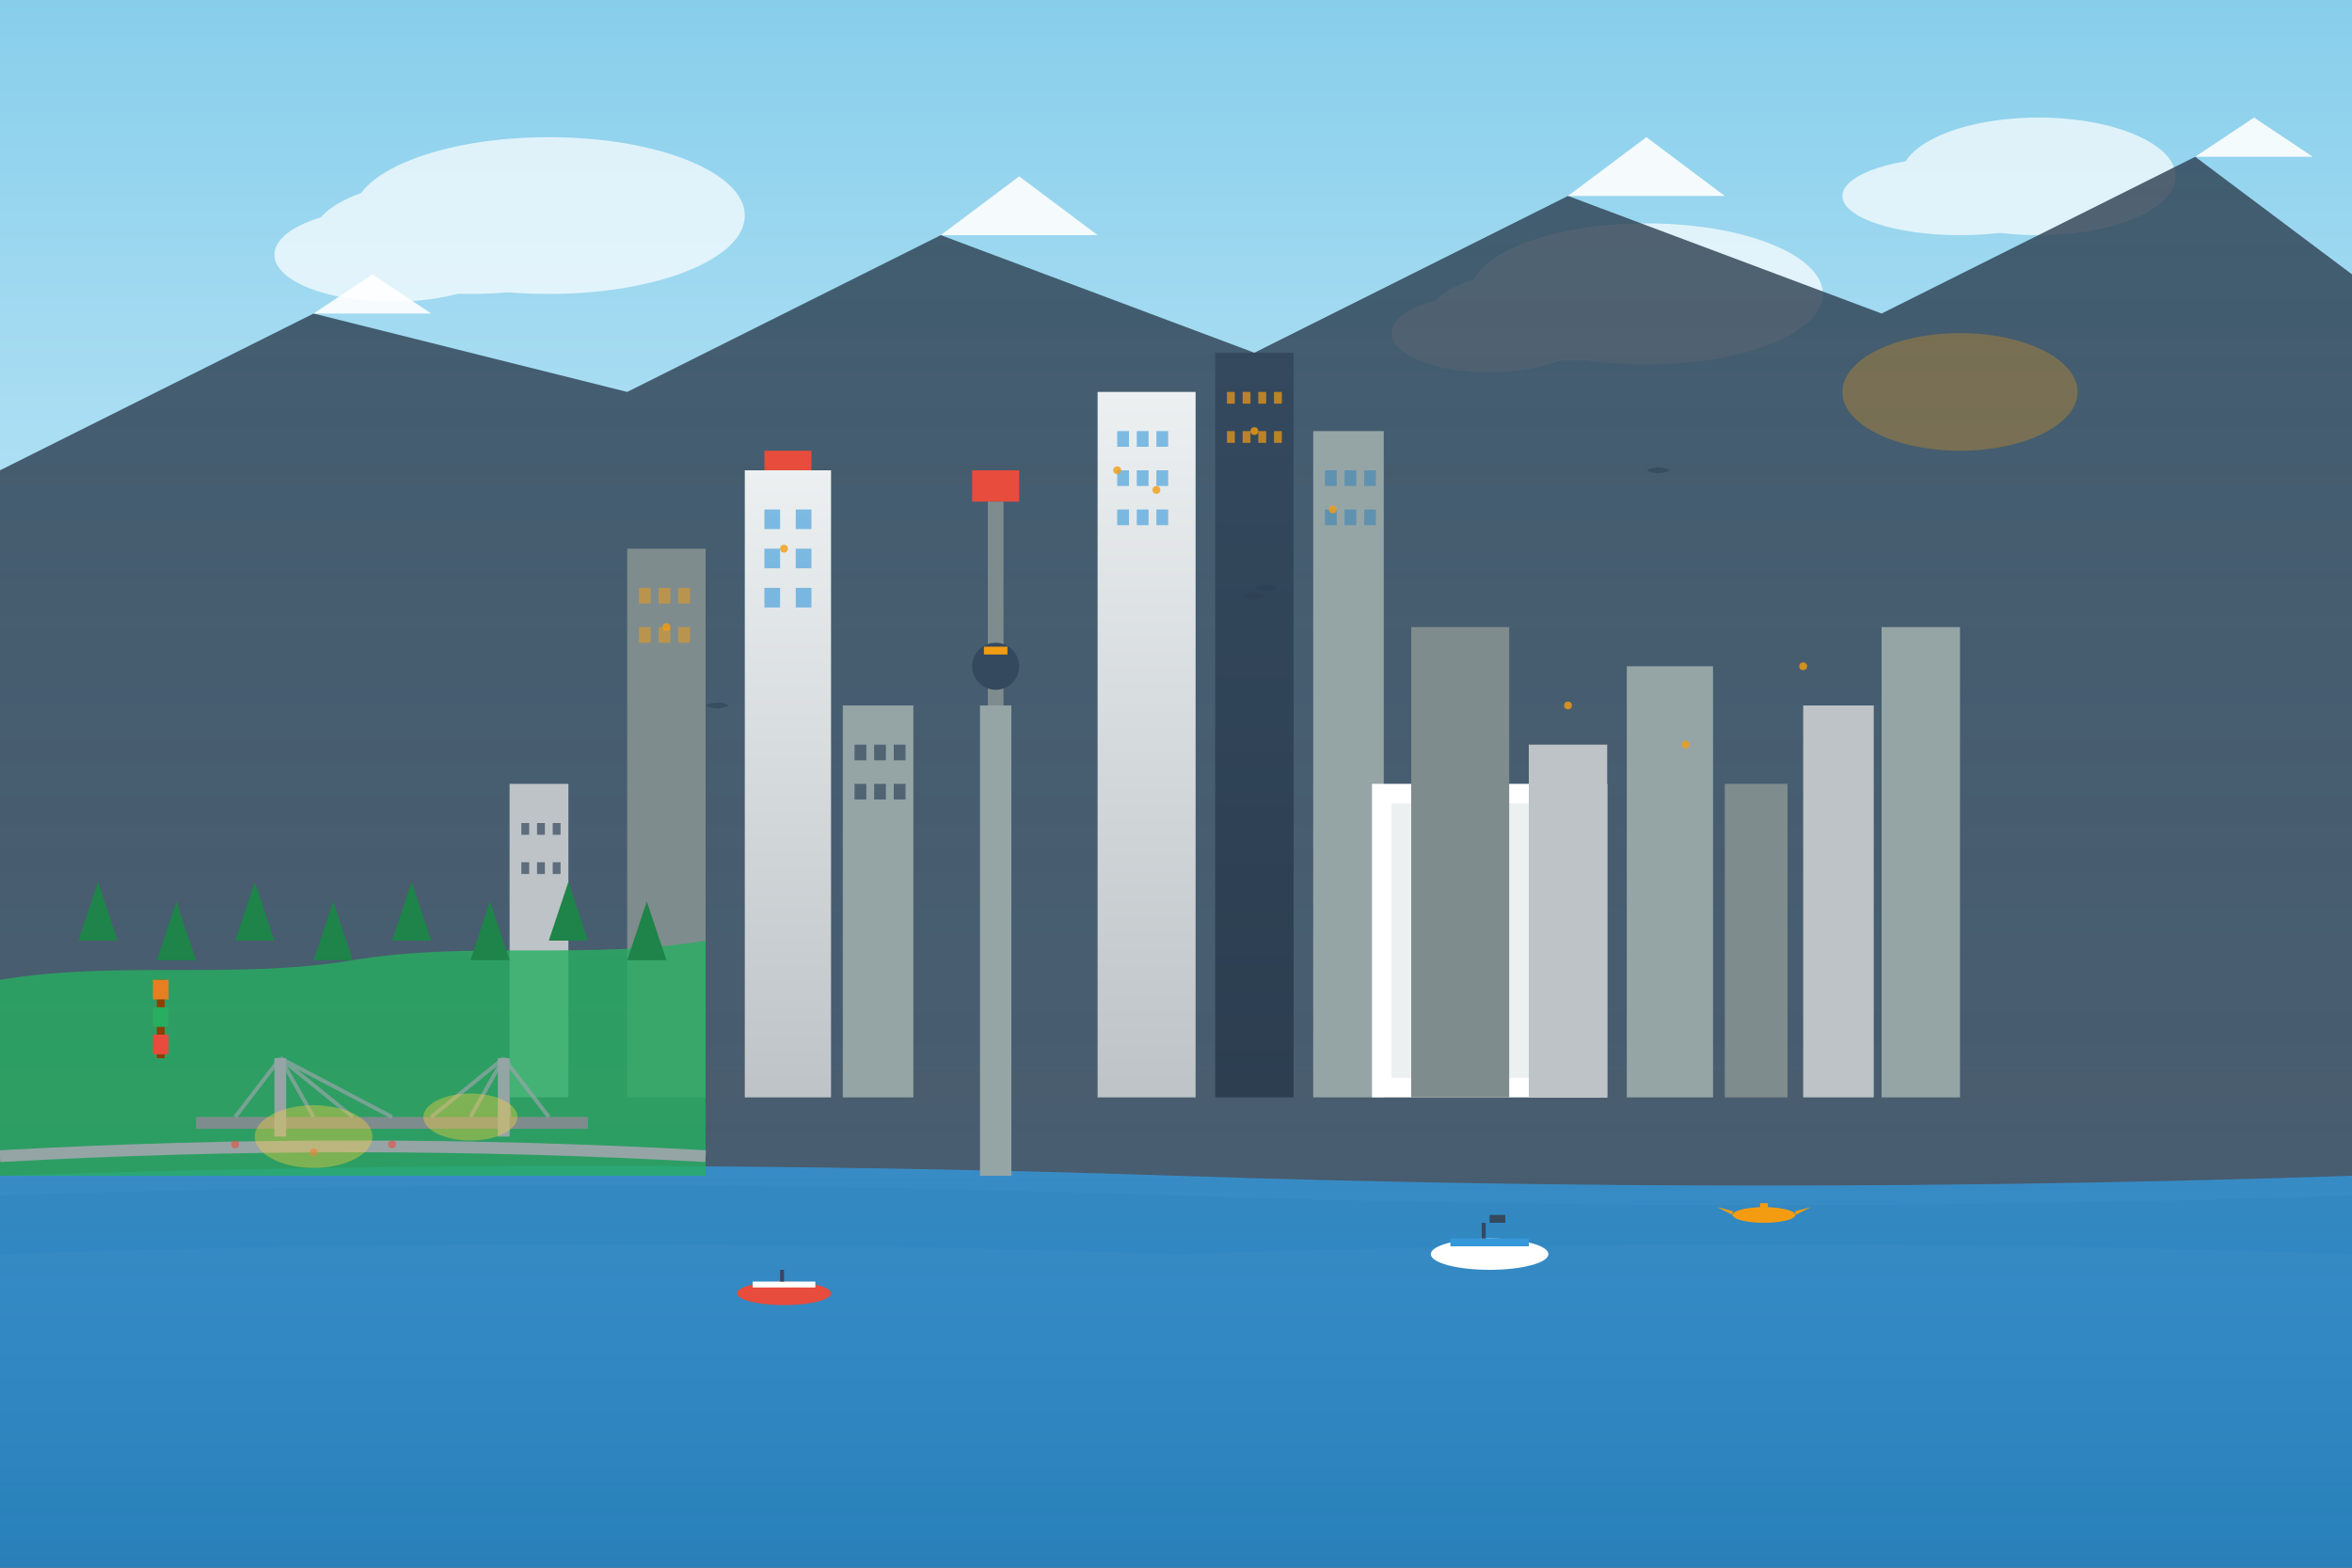 <svg width="600" height="400" viewBox="0 0 600 400" fill="none" xmlns="http://www.w3.org/2000/svg">
  <rect x="0" y="0" width="600" height="400" fill="#333333" stroke="none"/>
  <defs>
    <!-- Gradients -->
    <linearGradient id="skyGradient" x1="0%" y1="0%" x2="0%" y2="100%">
      <stop offset="0%" style="stop-color:#87CEEB;stop-opacity:1" />
      <stop offset="70%" style="stop-color:#E0F6FF;stop-opacity:1" />
      <stop offset="100%" style="stop-color:#F0F8FF;stop-opacity:1" />
    </linearGradient>
    <linearGradient id="mountainGradient" x1="0%" y1="0%" x2="0%" y2="100%">
      <stop offset="0%" style="stop-color:#2c3e50;stop-opacity:0.8" />
      <stop offset="100%" style="stop-color:#34495e;stop-opacity:0.9" />
    </linearGradient>
    <linearGradient id="waterGradient" x1="0%" y1="0%" x2="0%" y2="100%">
      <stop offset="0%" style="stop-color:#3498db;stop-opacity:0.8" />
      <stop offset="100%" style="stop-color:#2980b9;stop-opacity:1" />
    </linearGradient>
    <linearGradient id="buildingGradient1" x1="0%" y1="0%" x2="0%" y2="100%">
      <stop offset="0%" style="stop-color:#ecf0f1;stop-opacity:1" />
      <stop offset="100%" style="stop-color:#bdc3c7;stop-opacity:1" />
    </linearGradient>
    <linearGradient id="buildingGradient2" x1="0%" y1="0%" x2="0%" y2="100%">
      <stop offset="0%" style="stop-color:#34495e;stop-opacity:1" />
      <stop offset="100%" style="stop-color:#2c3e50;stop-opacity:1" />
    </linearGradient>
  </defs>
  
  <!-- Sky Background -->
  <rect width="600" height="400" fill="url(#skyGradient)"/>
  
  <!-- Clouds -->
  <g fill="#ffffff" opacity="0.7">
    <ellipse cx="120" cy="60" rx="40" ry="15"/>
    <ellipse cx="140" cy="55" rx="50" ry="20"/>
    <ellipse cx="100" cy="65" rx="30" ry="12"/>
    
    <ellipse cx="400" cy="80" rx="35" ry="12"/>
    <ellipse cx="420" cy="75" rx="45" ry="18"/>
    <ellipse cx="380" cy="85" rx="25" ry="10"/>
    
    <ellipse cx="500" cy="50" rx="30" ry="10"/>
    <ellipse cx="520" cy="45" rx="35" ry="15"/>
  </g>
  
  <!-- North Shore Mountains -->
  <path d="M0 120L80 80L160 100L240 60L320 90L400 50L480 80L560 40L600 70V400H0Z" fill="url(#mountainGradient)"/>
  
  <!-- Snow Caps -->
  <g fill="#ffffff" opacity="0.9">
    <path d="M80 80L95 70L110 80H80Z"/>
    <path d="M240 60L260 45L280 60H240Z"/>
    <path d="M400 50L420 35L440 50H400Z"/>
    <path d="M560 40L575 30L590 40H560Z"/>
  </g>
  
  <!-- English Bay -->
  <path d="M0 300Q150 295 300 300Q450 305 600 300V400H0Z" fill="url(#waterGradient)"/>
  
  <!-- Water Reflection -->
  <g opacity="0.3">
    <path d="M0 305Q150 300 300 305Q450 310 600 305V320Q450 315 300 320Q150 315 0 320Z" fill="#2980b9"/>
  </g>
  
  <!-- Vancouver Skyline -->
  
  <!-- CN Tower/Harbour Centre -->
  <g transform="translate(250,120)">
    <rect x="0" y="60" width="8" height="120" fill="#95a5a6"/>
    <rect x="-2" y="0" width="12" height="8" fill="#e74c3c"/>
    <rect x="2" y="8" width="4" height="52" fill="#7f8c8d"/>
    <circle cx="4" cy="50" r="6" fill="#34495e"/>
    <rect x="1" y="45" width="6" height="2" fill="#f39c12"/>
  </g>
  
  <!-- Main Buildings -->
  
  <!-- Shangri-La Vancouver -->
  <rect x="280" y="100" width="25" height="180" fill="url(#buildingGradient1)"/>
  <g fill="#3498db" opacity="0.6">
    <rect x="285" y="110" width="3" height="4"/>
    <rect x="290" y="110" width="3" height="4"/>
    <rect x="295" y="110" width="3" height="4"/>
    <rect x="285" y="120" width="3" height="4"/>
    <rect x="290" y="120" width="3" height="4"/>
    <rect x="295" y="120" width="3" height="4"/>
    <rect x="285" y="130" width="3" height="4"/>
    <rect x="290" y="130" width="3" height="4"/>
    <rect x="295" y="130" width="3" height="4"/>
  </g>
  
  <!-- Trump International Tower -->
  <rect x="310" y="90" width="20" height="190" fill="url(#buildingGradient2)"/>
  <g fill="#f39c12" opacity="0.7">
    <rect x="313" y="100" width="2" height="3"/>
    <rect x="317" y="100" width="2" height="3"/>
    <rect x="321" y="100" width="2" height="3"/>
    <rect x="325" y="100" width="2" height="3"/>
    <rect x="313" y="110" width="2" height="3"/>
    <rect x="317" y="110" width="2" height="3"/>
    <rect x="321" y="110" width="2" height="3"/>
    <rect x="325" y="110" width="2" height="3"/>
  </g>
  
  <!-- Living Shangri-La -->
  <rect x="335" y="110" width="18" height="170" fill="#95a5a6"/>
  <g fill="#2980b9" opacity="0.5">
    <rect x="338" y="120" width="3" height="4"/>
    <rect x="343" y="120" width="3" height="4"/>
    <rect x="348" y="120" width="3" height="4"/>
    <rect x="338" y="130" width="3" height="4"/>
    <rect x="343" y="130" width="3" height="4"/>
    <rect x="348" y="130" width="3" height="4"/>
  </g>
  
  <!-- One Wall Centre -->
  <rect x="190" y="120" width="22" height="160" fill="url(#buildingGradient1)"/>
  <rect x="195" y="115" width="12" height="5" fill="#e74c3c"/>
  <g fill="#3498db" opacity="0.6">
    <rect x="195" y="130" width="4" height="5"/>
    <rect x="203" y="130" width="4" height="5"/>
    <rect x="195" y="140" width="4" height="5"/>
    <rect x="203" y="140" width="4" height="5"/>
    <rect x="195" y="150" width="4" height="5"/>
    <rect x="203" y="150" width="4" height="5"/>
  </g>
  
  <!-- Shaw Tower -->
  <rect x="160" y="140" width="20" height="140" fill="#7f8c8d"/>
  <g fill="#f39c12" opacity="0.5">
    <rect x="163" y="150" width="3" height="4"/>
    <rect x="168" y="150" width="3" height="4"/>
    <rect x="173" y="150" width="3" height="4"/>
    <rect x="163" y="160" width="3" height="4"/>
    <rect x="168" y="160" width="3" height="4"/>
    <rect x="173" y="160" width="3" height="4"/>
  </g>
  
  <!-- Canada Place -->
  <g transform="translate(350,200)">
    <rect x="0" y="0" width="60" height="80" fill="#ffffff"/>
    <rect x="5" y="5" width="50" height="70" fill="#ecf0f1"/>
    <!-- Sails -->
    <path d="M10 0Q15 -15 20 0H10Z" fill="#ffffff"/>
    <path d="M25 0Q30 -20 35 0H25Z" fill="#ffffff"/>
    <path d="M40 0Q45 -15 50 0H40Z" fill="#ffffff"/>
    <!-- Canadian Flag -->
    <rect x="25" y="10" width="8" height="5" fill="#e74c3c"/>
    <rect x="27" y="10" width="4" height="5" fill="#ffffff"/>
    <path d="M29 11L29.5 12L30.5 11.5L30 13L31 13.5L30 14L30.5 14.5L29.5 14L29 15L28.5 14L27.5 14.5L28 14L27 13.5L28 13L27.5 11.5L28.5 12L29 11Z" fill="#e74c3c"/>
  </g>
  
  <!-- Smaller Buildings -->
  <rect x="130" y="200" width="15" height="80" fill="#bdc3c7"/>
  <rect x="215" y="180" width="18" height="100" fill="#95a5a6"/>
  <rect x="360" y="160" width="25" height="120" fill="#7f8c8d"/>
  <rect x="390" y="190" width="20" height="90" fill="#bdc3c7"/>
  <rect x="415" y="170" width="22" height="110" fill="#95a5a6"/>
  <rect x="440" y="200" width="16" height="80" fill="#7f8c8d"/>
  <rect x="460" y="180" width="18" height="100" fill="#bdc3c7"/>
  <rect x="480" y="160" width="20" height="120" fill="#95a5a6"/>
  
  <!-- Building Windows -->
  <g fill="#34495e" opacity="0.7">
    <!-- Scattered windows on smaller buildings -->
    <rect x="133" y="210" width="2" height="3"/>
    <rect x="137" y="210" width="2" height="3"/>
    <rect x="141" y="210" width="2" height="3"/>
    <rect x="133" y="220" width="2" height="3"/>
    <rect x="137" y="220" width="2" height="3"/>
    <rect x="141" y="220" width="2" height="3"/>
    
    <rect x="218" y="190" width="3" height="4"/>
    <rect x="223" y="190" width="3" height="4"/>
    <rect x="228" y="190" width="3" height="4"/>
    <rect x="218" y="200" width="3" height="4"/>
    <rect x="223" y="200" width="3" height="4"/>
    <rect x="228" y="200" width="3" height="4"/>
  </g>
  
  <!-- Stanley Park -->
  <g fill="#27ae60" opacity="0.8">
    <path d="M0 250C30 245 60 250 90 245C120 240 150 245 180 240V300H0Z"/>
  </g>
  
  <!-- Stanley Park Trees -->
  <g fill="#1e8449">
    <path d="M20 240L25 225L30 240H20Z"/>
    <path d="M40 245L45 230L50 245H40Z"/>
    <path d="M60 240L65 225L70 240H60Z"/>
    <path d="M80 245L85 230L90 245H80Z"/>
    <path d="M100 240L105 225L110 240H100Z"/>
    <path d="M120 245L125 230L130 245H120Z"/>
    <path d="M140 240L145 225L150 240H140Z"/>
    <path d="M160 245L165 230L170 245H160Z"/>
  </g>
  
  <!-- Seawall -->
  <path d="M0 295Q90 290 180 295" stroke="#95a5a6" stroke-width="3" fill="none"/>
  
  <!-- Lions Gate Bridge -->
  <g transform="translate(50,280)">
    <!-- Bridge Deck -->
    <rect x="0" y="5" width="100" height="3" fill="#7f8c8d"/>
    <!-- Towers -->
    <rect x="20" y="-10" width="3" height="20" fill="#95a5a6"/>
    <rect x="77" y="-10" width="3" height="20" fill="#95a5a6"/>
    <!-- Cables -->
    <g stroke="#95a5a6" stroke-width="1" opacity="0.7">
      <line x1="21.5" y1="-10" x2="10" y2="5"/>
      <line x1="21.5" y1="-10" x2="30" y2="5"/>
      <line x1="21.5" y1="-10" x2="40" y2="5"/>
      <line x1="21.5" y1="-10" x2="50" y2="5"/>
      <line x1="78.5" y1="-10" x2="60" y2="5"/>
      <line x1="78.5" y1="-10" x2="70" y2="5"/>
      <line x1="78.5" y1="-10" x2="80" y2="5"/>
      <line x1="78.5" y1="-10" x2="90" y2="5"/>
    </g>
  </g>
  
  <!-- Ferries and Boats -->
  <g transform="translate(380,320)">
    <ellipse cx="0" cy="0" rx="15" ry="4" fill="#ffffff"/>
    <rect x="-10" y="-4" width="20" height="2" fill="#3498db"/>
    <rect x="-2" y="-8" width="1" height="4" fill="#34495e"/>
    <rect x="0" y="-10" width="4" height="2" fill="#34495e"/>
  </g>
  
  <g transform="translate(200,330)">
    <ellipse cx="0" cy="0" rx="12" ry="3" fill="#e74c3c"/>
    <rect x="-8" y="-3" width="16" height="1.5" fill="#ffffff"/>
    <rect x="-1" y="-6" width="1" height="3" fill="#34495e"/>
  </g>
  
  <!-- Seaplanes -->
  <g transform="translate(450,310)" fill="#f39c12">
    <ellipse cx="0" cy="0" rx="8" ry="2"/>
    <path d="M-8 0L-12 -2L-8 -1Z"/>
    <path d="M8 0L12 -2L8 -1Z"/>
    <rect x="-1" y="-3" width="2" height="3"/>
  </g>
  
  <!-- Cyclists on Seawall -->
  <g fill="#e74c3c" opacity="0.6">
    <circle cx="60" cy="292" r="1"/>
    <circle cx="80" cy="294" r="1"/>
    <circle cx="100" cy="292" r="1"/>
  </g>
  
  <!-- Birds -->
  <g fill="#2c3e50" opacity="0.5">
    <g transform="translate(320,150)">
      <path d="M0 0C2 -1 4 -1 6 0C4 1 2 1 0 0Z"/>
      <path d="M-3 2C-1 1 1 1 3 2C1 3 -1 3 -3 2Z"/>
    </g>
    <g transform="translate(180,180)">
      <path d="M0 0C2 -1 4 -1 6 0C4 1 2 1 0 0Z"/>
    </g>
    <g transform="translate(420,120)">
      <path d="M0 0C2 -1 4 -1 6 0C4 1 2 1 0 0Z"/>
    </g>
  </g>
  
  <!-- Totems in Stanley Park -->
  <g transform="translate(40,250)">
    <rect x="0" y="0" width="2" height="20" fill="#8D4004"/>
    <!-- Faces -->
    <rect x="-1" y="0" width="4" height="5" fill="#e67e22"/>
    <rect x="-1" y="7" width="4" height="5" fill="#27ae60"/>
    <rect x="-1" y="14" width="4" height="5" fill="#e74c3c"/>
  </g>
  
  <!-- Beach Volleyball Courts -->
  <g fill="#f4d03f" opacity="0.4">
    <ellipse cx="80" cy="290" rx="15" ry="8"/>
    <ellipse cx="120" cy="285" rx="12" ry="6"/>
  </g>
  
  <!-- Sunset/Lighting Effects -->
  <g fill="#f39c12" opacity="0.3">
    <ellipse cx="500" cy="100" rx="30" ry="15"/>
  </g>
  
  <!-- City Lights (Evening) -->
  <g fill="#f39c12" opacity="0.8">
    <circle cx="285" cy="120" r="1"/>
    <circle cx="295" cy="125" r="1"/>
    <circle cx="320" cy="110" r="1"/>
    <circle cx="340" cy="130" r="1"/>
    <circle cx="200" cy="140" r="1"/>
    <circle cx="170" cy="160" r="1"/>
    <circle cx="400" cy="180" r="1"/>
    <circle cx="430" cy="190" r="1"/>
    <circle cx="460" cy="170" r="1"/>
  </g>
</svg>

